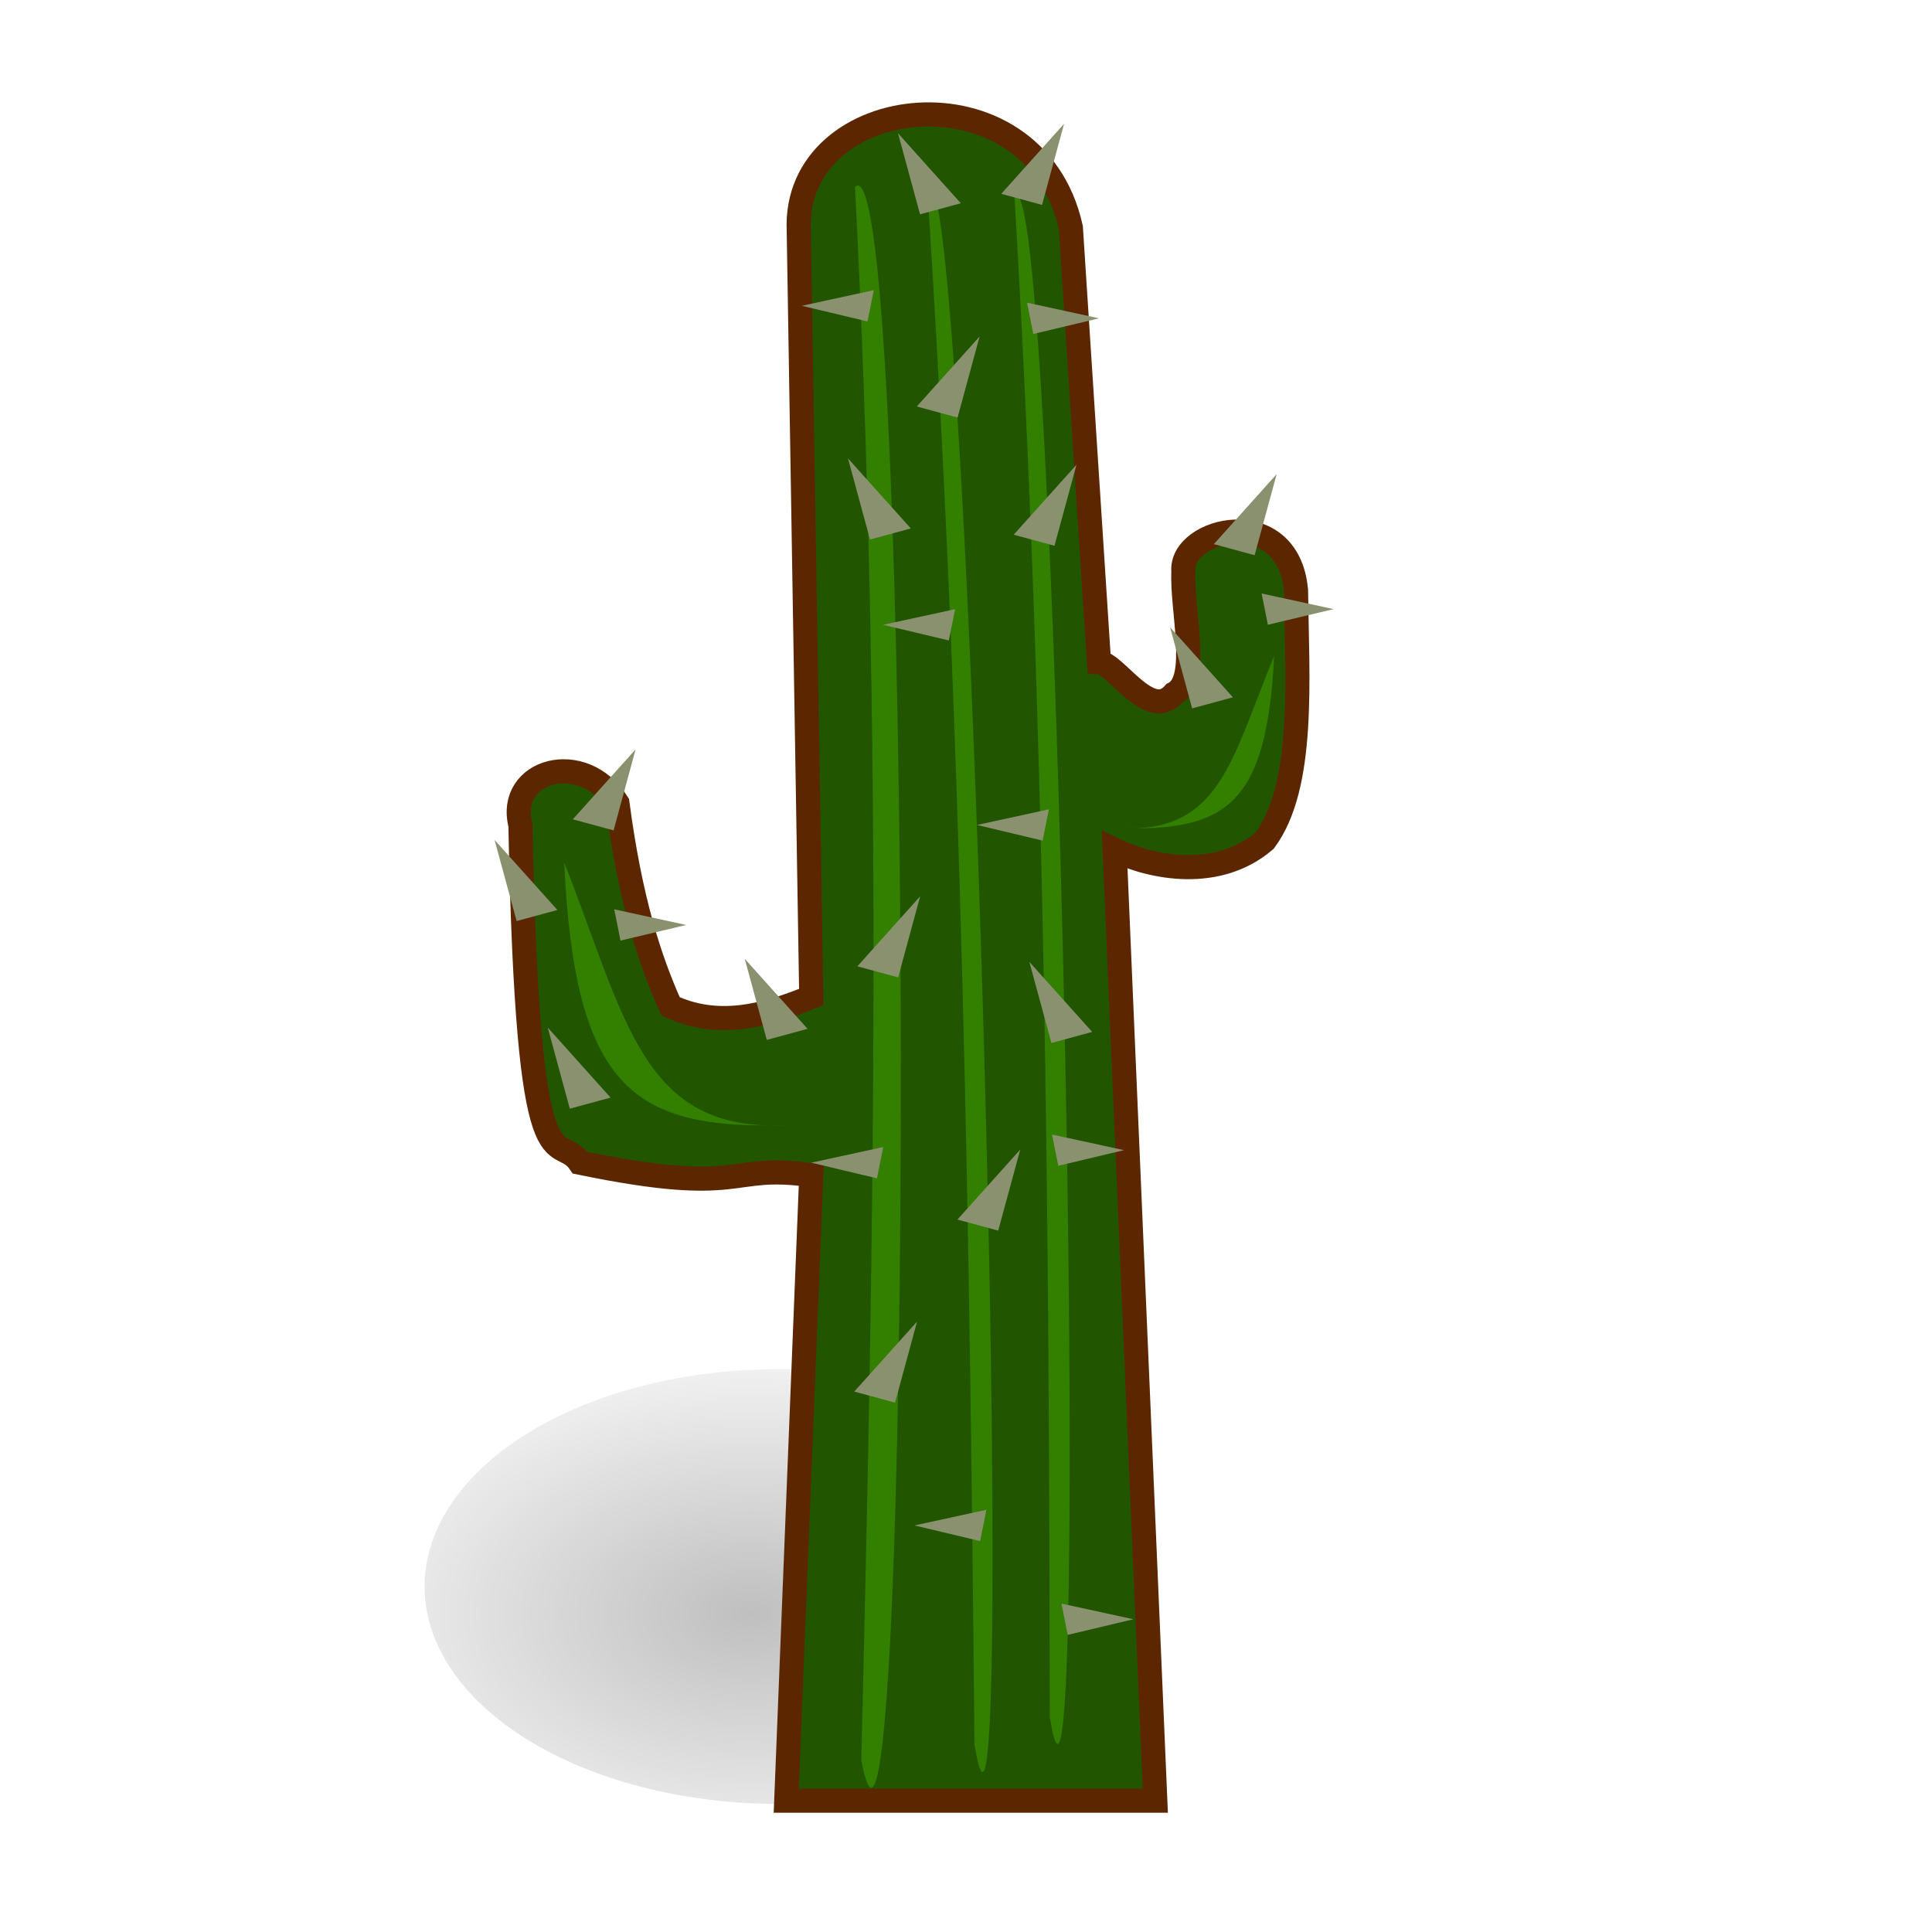 <?xml version="1.0" encoding="UTF-8" standalone="no"?>
<!-- Created with Inkscape (http://www.inkscape.org/) -->
<svg
    xmlns:inkscape="http://www.inkscape.org/namespaces/inkscape"
    xmlns:rdf="http://www.w3.org/1999/02/22-rdf-syntax-ns#"
    xmlns="http://www.w3.org/2000/svg"
    xmlns:sodipodi="http://sodipodi.sourceforge.net/DTD/sodipodi-0.dtd"
    xmlns:ns1="http://sozi.baierouge.fr"
    xmlns:cc="http://creativecommons.org/ns#"
    xmlns:xlink="http://www.w3.org/1999/xlink"
    xmlns:dc="http://purl.org/dc/elements/1.1/"
    id="svg2"
    inkscape:export-ydpi="90"
    inkscape:export-filename="C:\Users\Gregory\Documents\Hexographer_Stuff\nicubunu\cactus.png"
    viewBox="0 0 250 250"
    inkscape:export-xdpi="90"
    version="1.1"
    inkscape:version="0.48.5 r10040"
    sodipodi:docname="cactus.svg"
  >
  <defs
      id="defs40"
    >
    <filter
        id="filter2893"
        height="1.424"
        width="1.218"
        color-interpolation-filters="sRGB"
        y="-.212"
        x="-.109"
        inkscape:collect="always"
      >
      <feGaussianBlur
          id="feGaussianBlur2895"
          stdDeviation="0.721"
          inkscape:collect="always"
      />
    </filter
    >
    <radialGradient
        id="radialGradient3077"
        gradientUnits="userSpaceOnUse"
        cy="222.04"
        cx="14.207"
        gradientTransform="scale(1.395 .717)"
        r="8.252"
        inkscape:collect="always"
      >
      <stop
          id="stop2059"
          style="stop-color:#000000"
          offset="0"
      />
      <stop
          id="stop2061"
          style="stop-color:#000000;stop-opacity:0"
          offset="1"
      />
    </radialGradient
    >
  </defs
  >
  <title
      id="title3728"
    >Cactus2</title
  >
  <sodipodi:namedview
      id="base"
      bordercolor="#666666"
      inkscape:window-width="1280"
      inkscape:pageshadow="2"
      inkscape:window-y="-8"
      pagecolor="#ffffff"
      inkscape:zoom="0.70710678"
      inkscape:window-maximized="1"
      inkscape:window-x="-8"
      showgrid="false"
      borderopacity="1.0"
      inkscape:current-layer="layer1"
      inkscape:cx="136.29657"
      inkscape:cy="355.04142"
      inkscape:window-height="974"
      inkscape:pageopacity="0.0"
      inkscape:document-units="px"
  />
  <g
      id="layer1"
      inkscape:label="Layer 1"
      inkscape:groupmode="layer"
      transform="translate(-165.74 -328.36)"
    >
    <path
        id="path1333"
        sodipodi:rx="7.9437737"
        sodipodi:ry="4.0807056"
        style="opacity:.5;filter:url(#filter2893);fill-rule:evenodd;fill:url(#radialGradient3077)"
        sodipodi:type="arc"
        d="m28.402 158.7a7.944 4.081 0 1 1 -15.888 0 7.944 4.081 0 1 1 15.888 0z"
        transform="matrix(5.776 0 0 6.894 148.4 -560.42)"
        sodipodi:cy="158.69876"
        sodipodi:cx="20.457939"
    />
    <path
        id="path2816"
        sodipodi:nodetypes="ccccccccccccccccc"
        style="stroke:#5c2700;stroke-width:3.125;fill:#225500"
        inkscape:connector-curvature="0"
        d="m269.1 358.22 1.619 99.143c-6.07 2.512-12.14 4.046-18.21 1.214-2.736-6.109-5.215-13.761-6.879-26.303-4.439-7.049-14.362-4.313-12.545 2.833 0.956 49.373 4.734 39.291 7.689 43.704 21.607 4.47 18.943 0.041 29.945 1.619l-3.237 80.933h47.751l-5.261-123.02c4.94 2.381 13.407 3.944 19.424-1.214 5.255-7.073 4.176-20.993 4.047-32.373-1.037-11.438-15.102-8.028-14.568-2.428-0.251 4.875 2.208 14.079-1.214 15.782-3.181 3.688-7.487-3.908-9.712-4.047l-3.642-56.249c-4.744-21.364-36.038-17.724-35.206 0.405z"
    />
    <path
        id="path3592"
        sodipodi:nodetypes="ccc"
        style="fill:#338000"
        inkscape:connector-curvature="0"
        d="m276.38 352.55c3.688 71.95 2.418 137.95 0.809 203.55 6.769 36.047 7.144-211.24-0.809-203.55z"
    />
    <path
        id="path3594"
        sodipodi:nodetypes="ccc"
        style="fill:#338000"
        inkscape:connector-curvature="0"
        d="m285.69 352.15c4.65 71.387 5.528 136.87 6.151 201.96 5.904 35.764-0.579-209.58-6.151-201.96z"
    />
    <path
        id="path3596"
        sodipodi:nodetypes="ccc"
        style="fill:#338000"
        inkscape:connector-curvature="0"
        d="m297.02 353.83c4.087 69.493 4.454 133.31 4.566 196.74 5.624 34.744 1.063-204.29-4.566-196.74z"
    />
    <path
        id="path3628"
        style="fill:#8a916f"
        inkscape:connector-curvature="0"
        d="m269.5 367.93 9.307-2.023-0.809 4.047-8.498-2.023z"
    />
    <path
        id="path3630"
        style="fill:#8a916f"
        inkscape:connector-curvature="0"
        d="m280.02 409.21 9.307-2.023-0.809 4.047-8.498-2.023z"
    />
    <path
        id="path3632"
        style="fill:#8a916f"
        inkscape:connector-curvature="0"
        d="m292.16 435.11 9.307-2.023-0.809 4.047-8.498-2.023z"
    />
    <path
        id="path3634"
        style="fill:#8a916f"
        inkscape:connector-curvature="0"
        d="m270.72 478.81 9.307-2.023-0.809 4.047-8.498-2.023z"
    />
    <path
        id="path3636"
        style="fill:#8a916f"
        inkscape:connector-curvature="0"
        d="m284.07 525.75 9.307-2.023-0.809 4.047-8.498-2.023z"
    />
    <path
        id="path3638"
        style="fill:#8a916f"
        inkscape:connector-curvature="0"
        d="m307.95 369.55-9.307-2.023 0.809 4.047 8.498-2.023z"
    />
    <path
        id="path3640"
        style="fill:#8a916f"
        inkscape:connector-curvature="0"
        d="m311.18 477.19-9.307-2.023 0.809 4.047 8.498-2.023z"
    />
    <path
        id="path3642"
        style="fill:#8a916f"
        inkscape:connector-curvature="0"
        d="m312.4 537.89-9.307-2.023 0.809 4.047 8.498-2.023z"
    />
    <path
        id="path3644"
        style="fill:#8a916f"
        inkscape:connector-curvature="0"
        d="m338.3 407.18-9.307-2.023 0.809 4.047 8.498-2.023z"
    />
    <path
        id="path3646"
        style="fill:#8a916f"
        inkscape:connector-curvature="0"
        d="m254.53 448.05-9.307-2.023 0.809 4.047 8.498-2.023z"
    />
    <path
        id="path3648"
        style="fill:#8a916f"
        inkscape:connector-curvature="0"
        d="m330.94 389.71-8.127 9.06 5.275 1.433 2.852-10.492z"
    />
    <path
        id="path3650"
        style="fill:#8a916f"
        inkscape:connector-curvature="0"
        d="m292.5 371.9-8.127 9.06 5.275 1.433 2.852-10.492z"
    />
    <path
        id="path3652"
        style="fill:#8a916f"
        inkscape:connector-curvature="0"
        d="m305.04 388.49-8.127 9.06 5.275 1.433 2.852-10.492z"
    />
    <path
        id="path3654"
        style="fill:#8a916f"
        inkscape:connector-curvature="0"
        d="m284.81 444.34-8.127 9.06 5.275 1.433 2.852-10.492z"
    />
    <path
        id="path3656"
        style="fill:#8a916f"
        inkscape:connector-curvature="0"
        d="m247.99 425.32-8.127 9.06 5.275 1.433 2.852-10.492z"
    />
    <path
        id="path3658"
        style="fill:#8a916f"
        inkscape:connector-curvature="0"
        d="m284.41 499.37-8.127 9.06 5.275 1.433 2.852-10.492z"
    />
    <path
        id="path3660"
        style="fill:#8a916f"
        inkscape:connector-curvature="0"
        d="m297.76 477.11-8.127 9.06 5.275 1.433 2.852-10.492z"
    />
    <path
        id="path3662"
        style="fill:#8a916f"
        inkscape:connector-curvature="0"
        d="m303.43 344.38-8.127 9.06 5.275 1.433 2.852-10.492z"
    />
    <path
        id="path3664"
        style="fill:#8a916f"
        inkscape:connector-curvature="0"
        d="m229.74 437.05 8.127 9.06-5.275 1.433-2.852-10.492z"
    />
    <path
        id="path3666"
        style="fill:#8a916f"
        inkscape:connector-curvature="0"
        d="m236.62 461.33 8.127 9.06-5.275 1.433-2.852-10.492z"
    />
    <path
        id="path3668"
        style="fill:#8a916f"
        inkscape:connector-curvature="0"
        d="m275.47 387.68 8.127 9.06-5.275 1.433-2.852-10.492z"
    />
    <path
        id="path3670"
        style="fill:#8a916f"
        inkscape:connector-curvature="0"
        d="m281.94 345.6 8.127 9.06-5.275 1.433-2.852-10.492z"
    />
    <path
        id="path3672"
        style="fill:#8a916f"
        inkscape:connector-curvature="0"
        d="m298.94 452.83 8.127 9.06-5.275 1.433-2.852-10.492z"
    />
    <path
        id="path3674"
        style="fill:#8a916f"
        inkscape:connector-curvature="0"
        d="m317.15 409.53 8.127 9.06-5.275 1.433-2.852-10.492z"
    />
    <path
        id="path3676"
        style="fill:#8a916f"
        inkscape:connector-curvature="0"
        d="m262.11 452.43 8.127 9.06-5.275 1.433-2.852-10.492z"
    />
    <path
        id="path3693"
        sodipodi:nodetypes="ccc"
        style="fill:#338000"
        inkscape:connector-curvature="0"
        d="m238.75 439.96c7.986 20.358 10.097 34.94 28.731 33.992-19.6 0.534-27.365-4.454-28.731-33.992z"
    />
    <path
        id="path3691"
        sodipodi:nodetypes="ccc"
        style="fill:#338000"
        inkscape:connector-curvature="0"
        d="m330.61 413.25c-5.511 13.339-6.968 22.893-19.829 22.272 13.527 0.35 18.885-2.918 19.829-22.272z"
    />
  </g
  >
</svg
>

